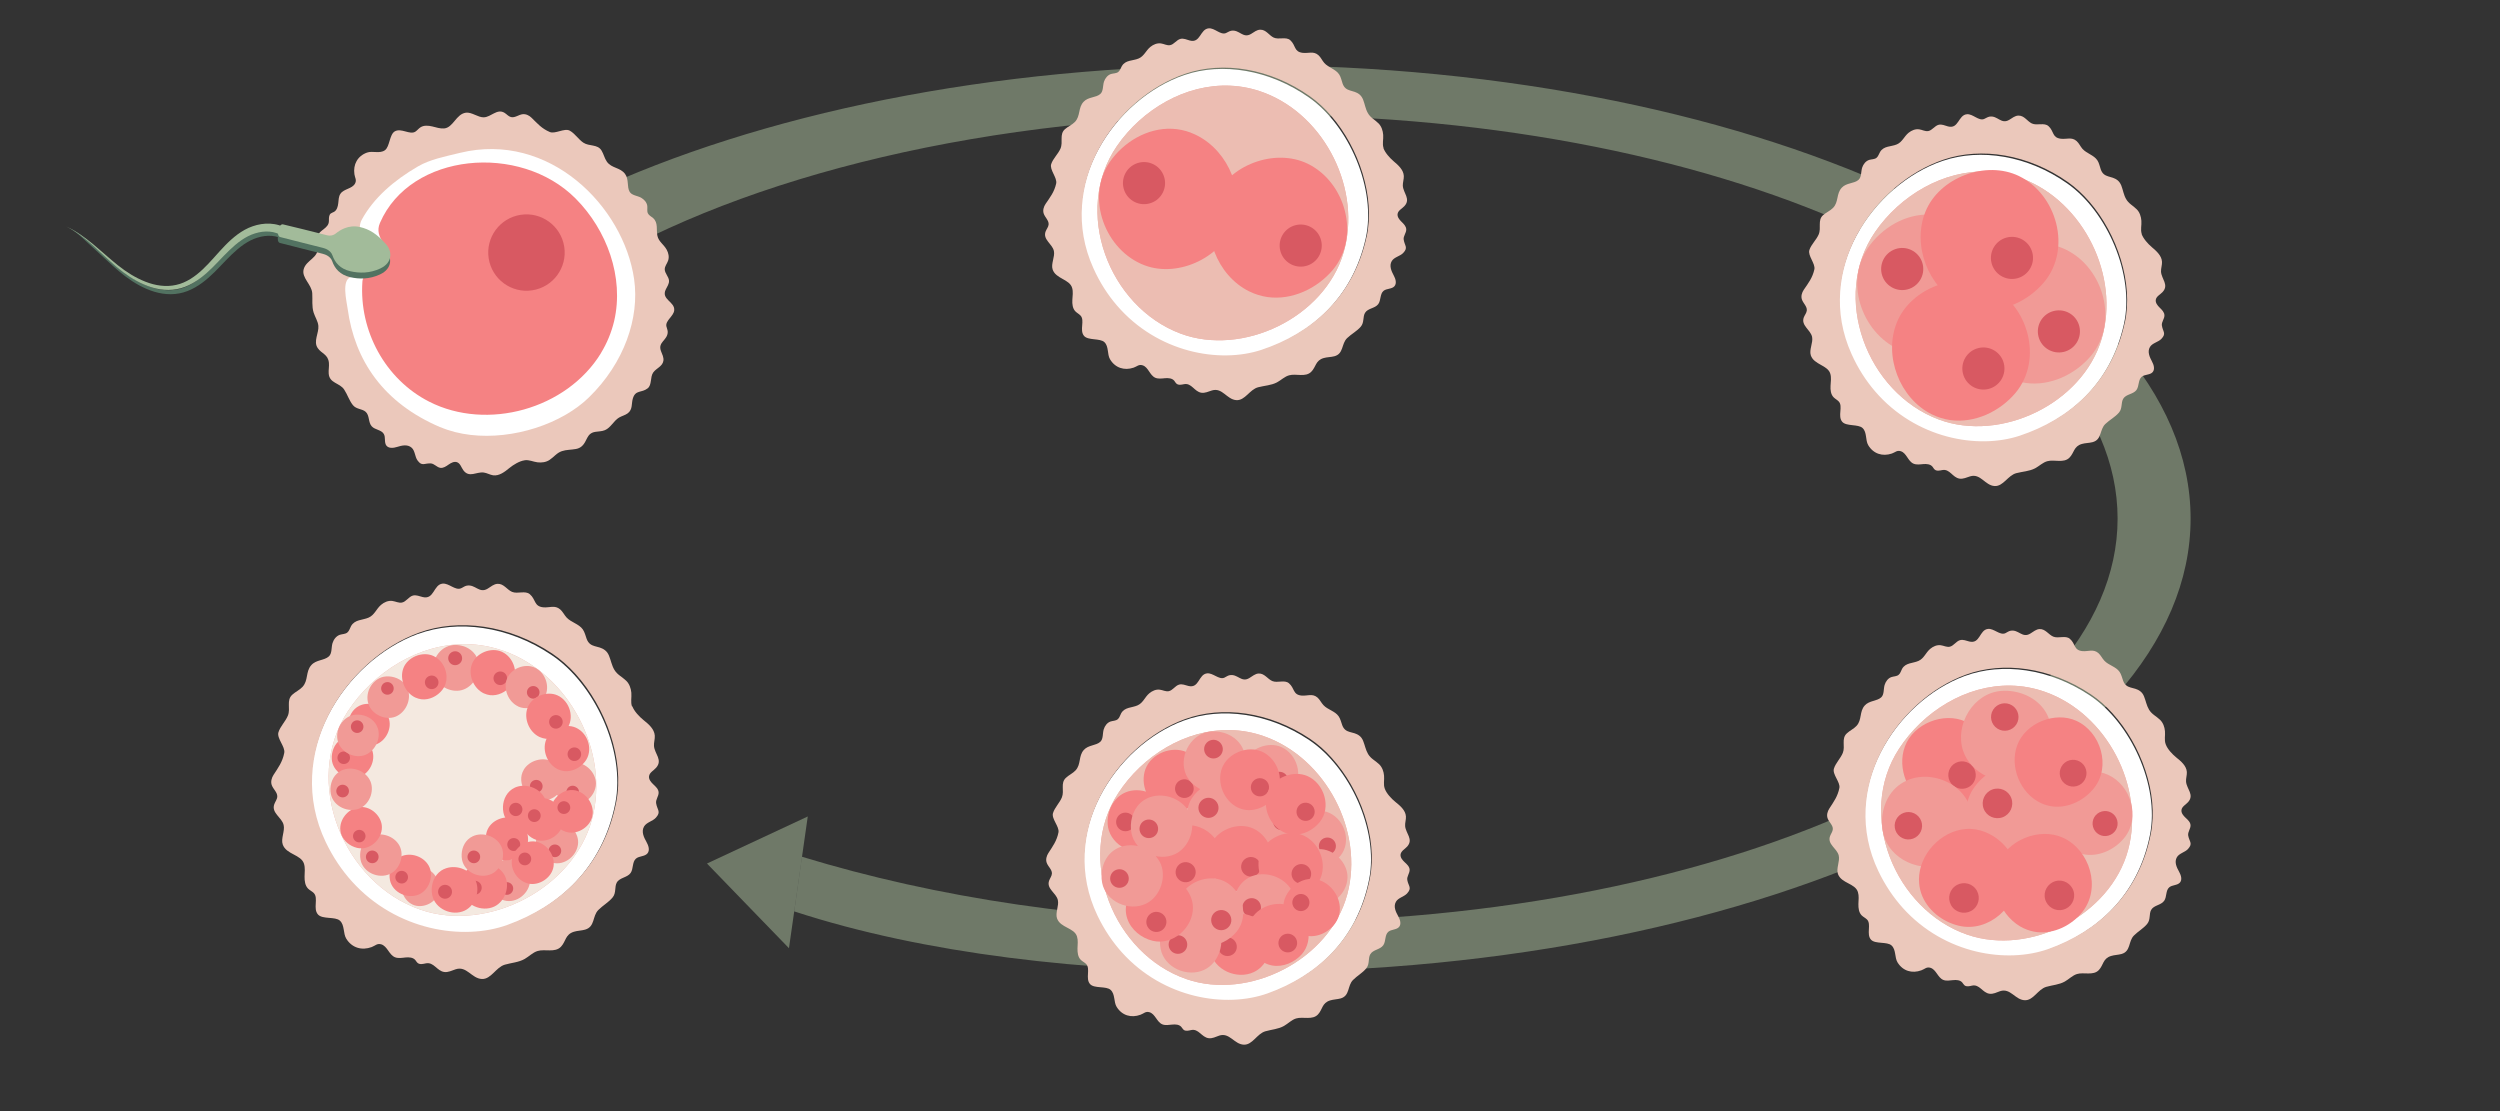 <?xml version="1.0" encoding="UTF-8"?><svg id="Assets" xmlns="http://www.w3.org/2000/svg" viewBox="0 0 351 156"><rect x="0" y="0" width="351" height="156" fill="#333333" stroke="none"/><defs><style>.cls-1{fill:none;}.cls-2{fill:#f58283;}.cls-3{fill:#ecbdb2;}.cls-4{fill:#ebc8bb;}.cls-5{fill:#eeb1a8;}.cls-6{fill:#fff;}.cls-7{fill:#f4e9e0;}.cls-8{fill:#f19a96;}.cls-9{fill:#d85962;}.cls-10{fill:#a2bb9a;}.cls-11{fill:#527261;}.cls-12{fill:#b9d0aa;opacity:.45;}</style></defs><path class="cls-12" d="m175.08,9.14c-35.92,0-68.5,6.87-92.35,18.02v10.72c21.98-13.22,56.15-21.72,94.53-21.72,66.3,0,120.05,25.36,120.05,56.65s-53.75,56.64-120.05,56.64c-23.99,0-45.91-3.44-64.66-9.16l-1.09,7.67c18.27,5.97,40.8,8.51,63.57,8.51,73.17,0,132.48-28.5,132.48-63.66S248.25,9.14,175.08,9.14Z"/><path class="cls-6" d="m166.32,10.52c-9.76,3.31-18.24,15.52-12.94,27.28,4.96,11.01,16.43,13.88,23.64,11.48,6.94-2.31,12.85-7.34,14.73-15.84,1.53-6.91-2.36-15.81-7.95-19.74-5.61-3.95-12.21-4.96-17.47-3.18Z"/><path class="cls-4" d="m194.25,20.78c-.2-.61,0-1.19-.05-1.84-.04-.58-.23-1.18-.64-1.6-.55-.56-1.14-.79-1.52-1.48-.33-.57-.42-1.26-.66-1.87-.13-.32-.3-.55-.5-.72-.87-.72-1.94-.29-2.38-1.54-.15-.43-.23-.9-.48-1.28-.49-.74-1.5-.95-2.09-1.61-.3-.34-.48-.79-.82-1.09-.69-.62-1.41-.23-2.21-.33-1.26-.15-.94-1.05-1.74-1.77-.6-.54-1.61-.04-2.33-.37-.66-.31-1.06-1.12-1.88-1.11-.49,0-.89.35-1.31.6-1.15.68-1.62-.66-2.78-.45-.27.05-.5.23-.75.33-.76.3-1.58-.75-2.41-.67-1.22.11-1.14,2.12-2.65,1.71-.43-.12-.88-.34-1.31-.23-.56.14-.9.78-1.46.88-.43.08-.84-.18-1.27-.24-.53-.08-1.07.14-1.49.48-.65.53-.88,1.31-1.67,1.64-.81.34-1.82.18-2.34,1.06-.17.28-.25.63-.51.83-.28.21-.67.18-1.01.28-.48.15-.83.6-.99,1.08-.18.56-.07,1.34-.52,1.73-.62.54-1.68.38-2.34,1.09-.8.85-.41,2-1.23,2.84-.4.41-.96.63-1.39,1.01-.82.73-.22,1.79-.63,2.73-.33.76-1.05,1.4-1.3,2.17-.26.79.87,1.92.7,2.72-.26,1.19-.85,1.93-1.49,2.87-.26.39-.41.88-.27,1.33.17.55.74.98.7,1.55-.03.36-.29.65-.42.98-.44,1.15.94,1.74,1.16,2.75.17.8-.44,1.8-.18,2.59.44,1.33,2.38,1.36,2.74,2.59.16.55.06,1.13.03,1.69-.03.57.03,1.19.42,1.6.22.23.52.37.73.6.64.68-.19,2.05.49,2.85.57.67,2.25.3,2.86.88.64.61.37,1.69.79,2.4.72,1.22,2.01,1.62,3.31,1.18.48-.16.72-.5,1.26-.33.82.25,1,1.41,1.79,1.75.43.18.91.1,1.37.06.46-.04.99,0,1.29.36.11.13.18.3.32.41.28.24.69.14,1.05.07,1.07-.21,1.44,1.05,2.43,1.2.51.08,1-.17,1.49-.32,1.47-.45,2.07,1.27,3.43,1.36,1.23.07,1.86-1.5,3.06-1.81.88-.23,1.83-.26,2.63-.68.59-.31,1.08-.83,1.73-1,.97-.27,2.28.32,3.09-.49.69-.69.58-1.59,1.75-1.93.48-.14,1-.12,1.49-.25,1.34-.35.97-1.75,1.8-2.55.61-.59,1.38-.97,1.92-1.61.5-.59.26-1.37.59-1.93.4-.67,1.39-.61,1.86-1.23.4-.55.22-1.42.74-1.86.43-.36,1.16-.23,1.53-.65.35-.4.17-1.03-.09-1.5-.33-.62-.68-1.38-.28-2.04.34-.56,1.16-.67,1.6-1.13.74-.78.2-1,.07-1.89-.07-.49.38-.93.36-1.43-.01-.43-.36-.77-.67-1.07-.31-.3-.62-.7-.54-1.12.09-.48.62-.71.95-1.07.93-1-.16-1.83-.22-2.86-.02-.46.16-.91.14-1.37-.04-.87-.78-1.52-1.44-2.08-.53-.45-1.2-1.19-1.43-1.86Zm-2.39,12.49c-1.88,8.5-7.8,13.53-14.73,15.84-5.89,1.96-14.62.41-20.32-6.23-1.28-1.49-2.41-3.23-3.31-5.25-5.3-11.76,3.18-23.97,12.94-27.28,5.26-1.79,11.86-.78,17.47,3.17,1.07.76,2.09,1.7,3.01,2.77,3.88,4.51,6.18,11.39,4.95,16.97Z"/><path class="cls-5" d="m177.51,13.03c-1.53-.59-3.16-.93-4.8-1-6.29-.27-12.37,3.36-15.89,8.47-6.27,9.1-1.16,22.57,8.94,26.34,8.69,3.24,20.17-2.22,22.87-11.35,2.59-8.77-2.52-19.18-11.11-22.46Z"/><path class="cls-3" d="m177.51,13.03c-1.53-.59-3.16-.93-4.8-1-6.29-.27-12.37,3.36-15.89,8.47-6.27,9.1-1.16,22.57,8.94,26.34,8.69,3.24,20.17-2.22,22.87-11.35,2.59-8.77-2.52-19.18-11.11-22.46Z"/><path class="cls-2" d="m167.21,18.63c-.85-.32-1.74-.51-2.64-.55-3.47-.15-6.82,1.85-8.76,4.67-3.45,5.01-.64,12.44,4.92,14.51,4.79,1.79,11.11-1.22,12.6-6.25,1.43-4.83-1.39-10.57-6.12-12.37Z"/><path class="cls-9" d="m159.64,22.92c-1.54.54-2.35,2.23-1.81,3.77s2.23,2.35,3.77,1.81,2.35-2.23,1.81-3.77-2.23-2.35-3.77-1.81Z"/><path class="cls-2" d="m175.39,40.91c.81.4,1.68.67,2.58.8,3.44.47,6.96-1.2,9.16-3.82,3.91-4.67,1.81-12.32-3.54-14.91-4.6-2.23-11.18.17-13.13,5.04-1.88,4.68.39,10.65,4.93,12.89Z"/><path class="cls-9" d="m183.33,37.35c1.58-.39,2.55-1.99,2.16-3.58s-1.99-2.55-3.58-2.16-2.55,2-2.16,3.58c.39,1.58,1.99,2.55,3.58,2.16Z"/><path class="cls-6" d="m272.77,22.58c-9.76,3.31-18.24,15.52-12.94,27.28,4.96,11.01,16.43,13.88,23.64,11.48,6.94-2.31,12.85-7.34,14.73-15.84,1.53-6.91-2.36-15.81-7.95-19.74-5.61-3.95-12.21-4.96-17.47-3.18Z"/><path class="cls-4" d="m300.7,32.84c-.2-.61,0-1.19-.05-1.84-.04-.58-.23-1.18-.64-1.6-.55-.56-1.14-.79-1.52-1.48-.33-.57-.42-1.26-.66-1.87-.13-.32-.3-.55-.5-.72-.87-.72-1.94-.29-2.38-1.54-.15-.43-.23-.9-.48-1.28-.49-.74-1.5-.95-2.09-1.61-.3-.34-.48-.79-.82-1.09-.69-.62-1.41-.23-2.21-.33-1.26-.15-.94-1.05-1.74-1.77-.6-.54-1.61-.04-2.33-.37-.66-.31-1.06-1.12-1.88-1.11-.49,0-.89.35-1.31.6-1.15.68-1.62-.66-2.78-.45-.27.05-.5.23-.75.33-.76.3-1.58-.75-2.41-.67-1.22.11-1.14,2.12-2.65,1.71-.43-.12-.88-.34-1.31-.23-.56.14-.9.78-1.46.88-.43.08-.84-.18-1.27-.24-.53-.08-1.07.14-1.49.48-.65.53-.88,1.31-1.67,1.64-.81.34-1.82.18-2.34,1.06-.17.28-.25.63-.51.83-.28.21-.67.18-1.01.28-.48.15-.83.6-.99,1.08-.18.56-.07,1.34-.52,1.73-.62.54-1.68.38-2.34,1.09-.8.85-.41,2-1.23,2.84-.4.41-.96.63-1.39,1.01-.82.73-.22,1.79-.63,2.73-.33.76-1.05,1.4-1.3,2.17-.26.79.87,1.92.7,2.72-.26,1.19-.85,1.93-1.49,2.87-.26.39-.41.88-.27,1.33.17.55.74.98.7,1.55-.03.36-.29.65-.42.98-.44,1.15.94,1.74,1.16,2.75.17.8-.44,1.8-.18,2.59.44,1.33,2.38,1.36,2.74,2.59.16.55.06,1.13.03,1.69-.03.57.03,1.19.42,1.6.22.23.52.37.73.6.64.68-.19,2.05.49,2.85.57.67,2.25.3,2.86.88.64.61.37,1.69.79,2.4.72,1.22,2.01,1.62,3.31,1.18.48-.16.72-.5,1.26-.33.82.25,1,1.41,1.79,1.75.43.18.91.1,1.37.06.46-.04.99,0,1.29.36.11.13.18.3.32.41.28.24.69.14,1.05.07,1.07-.21,1.44,1.05,2.43,1.2.51.08,1-.17,1.49-.32,1.47-.45,2.07,1.27,3.43,1.36,1.23.07,1.86-1.5,3.06-1.81.88-.23,1.83-.26,2.63-.68.59-.31,1.08-.83,1.73-1,.97-.27,2.28.32,3.09-.49.69-.69.58-1.59,1.75-1.93.48-.14,1-.12,1.49-.25,1.34-.35.97-1.75,1.8-2.55.61-.59,1.38-.97,1.92-1.61.5-.59.26-1.37.59-1.93.4-.67,1.39-.61,1.86-1.23.4-.55.22-1.42.74-1.86.43-.36,1.16-.23,1.53-.65.35-.4.17-1.03-.09-1.5-.33-.62-.68-1.38-.28-2.04.34-.56,1.16-.67,1.6-1.13.74-.78.2-1,.07-1.89-.07-.49.38-.93.36-1.43-.01-.43-.36-.77-.67-1.07-.31-.3-.62-.7-.54-1.12.09-.48.62-.71.95-1.07.93-1-.16-1.83-.22-2.86-.02-.46.16-.91.14-1.37-.04-.87-.78-1.52-1.44-2.08-.53-.45-1.2-1.19-1.43-1.86Zm-2.39,12.49c-1.88,8.5-7.8,13.53-14.73,15.84-5.89,1.96-14.62.41-20.32-6.23-1.28-1.49-2.41-3.23-3.31-5.25-5.3-11.76,3.18-23.97,12.94-27.28,5.26-1.79,11.86-.78,17.47,3.17,1.07.76,2.09,1.7,3.01,2.77,3.88,4.51,6.18,11.39,4.95,16.97Z"/><path class="cls-5" d="m283.96,25.09c-1.53-.59-3.16-.93-4.8-1-6.29-.27-12.37,3.36-15.89,8.47-6.27,9.1-1.16,22.57,8.94,26.34,8.69,3.24,20.17-2.22,22.87-11.35,2.59-8.77-2.52-19.18-11.11-22.46Z"/><path class="cls-3" d="m283.96,25.09c-1.53-.59-3.16-.93-4.8-1-6.29-.27-12.37,3.36-15.89,8.47-6.27,9.1-1.16,22.57,8.94,26.34,8.69,3.24,20.17-2.22,22.87-11.35,2.59-8.77-2.52-19.18-11.11-22.46Z"/><path class="cls-8" d="m273.66,30.68c-.85-.32-1.74-.51-2.64-.55-3.47-.15-6.82,1.85-8.76,4.67-3.45,5.01-.64,12.44,4.92,14.51,4.79,1.79,11.11-1.22,12.6-6.25,1.43-4.83-1.39-10.57-6.12-12.37Z"/><path class="cls-9" d="m266.09,34.98c-1.54.54-2.35,2.23-1.81,3.77s2.23,2.35,3.77,1.81,2.35-2.23,1.81-3.77-2.23-2.35-3.77-1.81Z"/><path class="cls-8" d="m281.84,52.97c.81.4,1.68.67,2.58.8,3.44.47,6.96-1.2,9.16-3.82,3.91-4.67,1.81-12.32-3.54-14.91-4.6-2.23-11.18.17-13.13,5.04-1.88,4.68.39,10.65,4.93,12.89Z"/><path class="cls-9" d="m289.78,49.4c1.58-.39,2.55-1.99,2.16-3.58s-1.99-2.55-3.58-2.16-2.55,2-2.16,3.58,1.99,2.55,3.58,2.16Z"/><path class="cls-2" d="m271.24,58.18c.81.4,1.68.67,2.58.8,3.44.47,6.96-1.2,9.16-3.82,3.91-4.67,1.81-12.32-3.54-14.91-4.6-2.23-11.18.17-13.13,5.04-1.88,4.68.39,10.65,4.93,12.89Z"/><path class="cls-9" d="m279.18,54.61c1.58-.39,2.55-1.99,2.16-3.58s-1.99-2.55-3.58-2.16-2.55,2-2.16,3.58,1.99,2.55,3.58,2.16Z"/><path class="cls-2" d="m275.25,42.64c.81.4,1.68.67,2.58.8,3.44.47,6.96-1.2,9.16-3.82,3.91-4.67,1.81-12.32-3.54-14.91-4.6-2.23-11.18.17-13.13,5.04-1.88,4.68.39,10.65,4.93,12.89Z"/><path class="cls-9" d="m283.19,39.08c1.58-.39,2.55-1.99,2.16-3.58s-1.99-2.55-3.58-2.16c-1.58.39-2.55,2-2.16,3.58s1.99,2.55,3.58,2.16Z"/><path class="cls-6" d="m275.88,94.9c-9.68,3.55-17.85,15.96-12.27,27.58,5.23,10.89,16.76,13.47,23.91,10.9,6.88-2.48,12.67-7.65,14.34-16.19,1.36-6.94-2.75-15.74-8.43-19.54-5.7-3.82-12.33-4.66-17.54-2.75Z"/><path class="cls-4" d="m304.06,104.48c-.22-.61-.04-1.19-.1-1.83-.05-.58-.26-1.17-.68-1.58-.56-.54-1.15-.76-1.56-1.44-.34-.57-.45-1.25-.7-1.86-.13-.32-.31-.55-.52-.71-.88-.69-1.95-.24-2.41-1.48-.16-.43-.25-.89-.51-1.26-.51-.73-1.53-.91-2.13-1.56-.31-.33-.5-.77-.84-1.07-.71-.61-1.42-.2-2.22-.27-1.26-.12-.96-1.03-1.78-1.73-.62-.53-1.61,0-2.34-.31-.67-.29-1.09-1.09-1.91-1.06-.49.02-.88.38-1.3.63-1.14.71-1.64-.62-2.79-.39-.27.05-.49.24-.74.35-.75.32-1.6-.71-2.42-.61-1.22.14-1.08,2.14-2.61,1.77-.44-.11-.88-.32-1.32-.19-.55.16-.88.8-1.44.92-.43.09-.84-.16-1.27-.21-.53-.07-1.07.17-1.48.52-.63.54-.85,1.33-1.63,1.68-.8.36-1.81.23-2.31,1.12-.16.29-.23.64-.49.84-.27.22-.67.2-1,.31-.48.16-.81.62-.96,1.11-.17.56-.04,1.34-.48,1.74-.61.55-1.67.43-2.31,1.14-.78.87-.36,2.01-1.16,2.87-.39.42-.94.65-1.36,1.05-.8.75-.18,1.79-.56,2.74-.31.77-1.01,1.42-1.25,2.21-.24.8.92,1.9.77,2.7-.23,1.19-.8,1.95-1.42,2.91-.25.39-.39.89-.24,1.34.18.55.76.96.74,1.53-.02.36-.27.66-.39.99-.42,1.16.98,1.71,1.22,2.73.19.8-.39,1.81-.11,2.59.47,1.32,2.42,1.3,2.8,2.53.17.54.09,1.12.07,1.69-.01.57.06,1.19.46,1.59.22.22.53.36.75.58.65.66-.14,2.06.56,2.83.59.65,2.26.24,2.88.81.66.6.41,1.68.85,2.39.75,1.21,2.05,1.58,3.34,1.1.48-.17.71-.51,1.25-.36.83.23,1.04,1.39,1.83,1.71.43.17.91.07,1.37.03.46-.05.99-.02,1.29.33.11.13.19.29.32.4.28.23.7.12,1.05.04,1.06-.24,1.47,1.01,2.46,1.14.51.07,1-.19,1.48-.36,1.46-.49,2.1,1.22,3.47,1.27,1.23.04,1.83-1.54,3.02-1.88.87-.25,1.82-.3,2.61-.75.58-.33,1.06-.85,1.7-1.05.96-.29,2.29.27,3.07-.56.67-.71.54-1.6,1.7-1.97.48-.15,1-.15,1.48-.28,1.33-.38.93-1.77,1.74-2.59.59-.6,1.36-1,1.88-1.66.48-.6.22-1.37.54-1.94.38-.68,1.38-.64,1.83-1.28.39-.56.19-1.43.7-1.88.42-.37,1.15-.26,1.52-.69.34-.41.14-1.03-.12-1.5-.34-.61-.71-1.36-.32-2.04.33-.57,1.14-.69,1.57-1.17.72-.8.17-1,.02-1.89-.08-.49.35-.94.33-1.44-.02-.43-.38-.76-.7-1.05-.32-.3-.64-.68-.57-1.11.08-.48.61-.73.93-1.09.9-1.02-.2-1.83-.29-2.86-.04-.46.14-.91.11-1.37-.06-.87-.82-1.5-1.49-2.04-.54-.44-1.23-1.16-1.47-1.83Zm-2.08,12.55c-1.67,8.54-7.46,13.72-14.34,16.19-5.84,2.1-14.6.77-20.47-5.73-1.31-1.46-2.48-3.17-3.44-5.17-5.58-11.63,2.59-24.04,12.27-27.59,5.22-1.91,11.84-1.07,17.55,2.75,1.09.73,2.13,1.64,3.07,2.7,3.99,4.42,6.46,11.23,5.36,16.84Z"/><path class="cls-5" d="m287.13,97.14c-1.55-.55-3.18-.85-4.82-.88-6.3-.12-12.29,3.66-15.68,8.86-6.05,9.25-.61,22.59,9.58,26.11,8.77,3.03,20.11-2.71,22.58-11.91,2.37-8.83-2.99-19.11-11.66-22.18Z"/><path class="cls-3" d="m287.13,97.14c-1.55-.55-3.18-.85-4.82-.88-6.3-.12-12.29,3.66-15.68,8.86-6.05,9.25-.61,22.59,9.58,26.11,8.77,3.03,20.11-2.71,22.58-11.91,2.37-8.83-2.99-19.11-11.66-22.18Z"/><path class="cls-2" d="m270.86,113.13c.54.25,1.11.41,1.7.48,2.25.25,4.52-.89,5.91-2.64,2.48-3.11.98-8.06-2.54-9.67-3.04-1.38-7.29.29-8.48,3.5-1.15,3.08.42,6.94,3.42,8.33Z"/><path class="cls-9" d="m275.98,110.68c1.03-.28,1.63-1.34,1.35-2.37s-1.34-1.63-2.37-1.35-1.63,1.34-1.35,2.37,1.34,1.63,2.37,1.35Z"/><path class="cls-8" d="m267.64,109.62c-.54.25-1.03.58-1.46.98-1.65,1.55-2.25,4.02-1.82,6.21.76,3.9,5.51,5.97,9.01,4.32,3.02-1.42,4.5-5.74,2.83-8.73-1.6-2.87-5.56-4.17-8.56-2.79Z"/><path class="cls-9" d="m266.19,115.12c-.45.96-.03,2.11.93,2.56s2.11.03,2.56-.93.03-2.11-.93-2.56-2.11-.03-2.56.93Z"/><path class="cls-8" d="m284.96,107.7c-.6-.21-1.23-.33-1.87-.34-2.44-.04-4.76,1.42-6.07,3.43-2.34,3.58-.24,8.75,3.71,10.11,3.4,1.17,7.79-1.05,8.75-4.61.92-3.42-1.16-7.4-4.51-8.59Z"/><path class="cls-9" d="m279.71,110.85c-1.07.41-1.61,1.6-1.21,2.68s1.6,1.61,2.68,1.21c1.07-.41,1.61-1.6,1.21-2.68s-1.6-1.61-2.68-1.21Z"/><path class="cls-8" d="m291.35,119.56c.49.23,1.01.38,1.55.44,2.05.23,4.12-.82,5.39-2.41,2.26-2.83.89-7.35-2.32-8.81-2.77-1.26-6.64.26-7.73,3.19-1.05,2.81.39,6.33,3.12,7.59Z"/><path class="cls-9" d="m296.02,117.32c.94-.26,1.49-1.22,1.23-2.16s-1.22-1.49-2.16-1.23-1.49,1.22-1.23,2.16,1.22,1.49,2.16,1.23Z"/><path class="cls-8" d="m287.76,101.17c-.18-.56-.44-1.1-.79-1.58-1.33-1.83-3.71-2.74-5.93-2.59-3.96.26-6.62,4.71-5.43,8.39,1.03,3.17,5.13,5.19,8.3,3.91,3.05-1.23,4.84-4.99,3.85-8.14Z"/><path class="cls-9" d="m282.5,99.04c-.9-.57-2.09-.3-2.66.6s-.3,2.09.6,2.66,2.09.3,2.66-.6.3-2.09-.6-2.66Z"/><path class="cls-2" d="m284.17,130.35c.58.27,1.19.44,1.83.52,2.42.27,4.87-.96,6.37-2.84,2.67-3.35,1.06-8.69-2.74-10.42-3.27-1.49-7.85.31-9.14,3.77-1.24,3.32.46,7.48,3.69,8.98Z"/><path class="cls-9" d="m289.69,127.71c1.11-.3,1.76-1.45,1.45-2.55s-1.45-1.76-2.55-1.45-1.76,1.45-1.45,2.55,1.45,1.76,2.55,1.45Z"/><path class="cls-2" d="m269.43,123.53c0,.64.1,1.27.3,1.87.78,2.31,2.93,4.01,5.27,4.57,4.16,1.01,8.32-2.71,8.28-6.89-.03-3.59-3.6-6.99-7.28-6.69-3.53.28-6.58,3.57-6.58,7.13Z"/><path class="cls-9" d="m274.16,127.42c.74.87,2.05.98,2.93.24.87-.74.98-2.05.24-2.93s-2.05-.98-2.93-.24c-.88.74-.98,2.05-.24,2.93Z"/><path class="cls-2" d="m286.56,112.76c.52.24,1.08.4,1.66.47,2.2.25,4.42-.87,5.78-2.58,2.42-3.03.96-7.88-2.49-9.45-2.97-1.35-7.12.28-8.29,3.42-1.12,3.01.41,6.78,3.34,8.14Z"/><path class="cls-9" d="m291.56,110.37c1-.27,1.59-1.31,1.32-2.31s-1.31-1.59-2.31-1.32-1.59,1.31-1.32,2.31,1.31,1.59,2.31,1.32Z"/><rect class="cls-1" x=".19" width="351" height="156"/><path class="cls-4" d="m73.66,64.62c.64-.09,1.17.21,1.81.29.58.07,1.2-.01,1.69-.34.65-.43.98-.97,1.73-1.23.62-.21,1.32-.18,1.96-.3.34-.06.6-.19.8-.36.86-.72.64-1.85,1.95-2.05.45-.07.92-.06,1.34-.24.82-.35,1.21-1.3,1.97-1.76.39-.23.86-.33,1.22-.6.74-.56.49-1.35.73-2.11.38-1.21,1.21-.73,2.06-1.39.64-.49.33-1.57.79-2.23.42-.6,1.3-.84,1.43-1.64.08-.48-.18-.94-.35-1.4-.45-1.26.94-1.47.96-2.65,0-.27-.13-.53-.19-.8-.16-.8,1.02-1.41,1.1-2.24.12-1.22-1.87-1.51-1.19-2.92.2-.41.49-.8.46-1.25-.04-.57-.6-1.02-.6-1.6,0-.43.33-.79.47-1.2.18-.51.06-1.08-.2-1.55-.4-.73-1.12-1.11-1.3-1.94-.19-.86.15-1.82-.61-2.5-.25-.22-.58-.36-.72-.65-.16-.31-.05-.69-.09-1.04-.06-.5-.44-.92-.88-1.17-.51-.28-1.3-.31-1.6-.83-.41-.71-.07-1.72-.64-2.5-.69-.94-1.89-.77-2.56-1.73-.33-.47-.44-1.06-.74-1.55-.57-.94-1.72-.55-2.57-1.12-.69-.47-1.18-1.29-1.9-1.68-.73-.4-2.05.51-2.8.19-1.12-.47-1.74-1.19-2.55-1.99-.33-.33-.79-.56-1.26-.51-.57.07-1.1.55-1.65.4-.35-.09-.58-.4-.89-.59-1.05-.65-1.88.6-2.92.63-.82.02-1.69-.76-2.51-.65-1.38.19-1.77,2.09-3.05,2.21-.56.05-1.12-.15-1.67-.28-.55-.13-1.17-.19-1.65.12-.27.17-.46.44-.72.61-.78.5-1.98-.56-2.89-.04-.76.44-.7,2.16-1.39,2.65-.72.52-1.72.05-2.51.33-1.34.48-1.97,1.68-1.77,3.04.07.5.35.8.09,1.3-.4.76-1.57.73-2.05,1.44-.26.38-.26.88-.31,1.34-.05.46-.19.97-.59,1.2-.15.09-.33.13-.46.23-.28.23-.26.66-.26,1.02.01,1.09-1.29,1.23-1.62,2.17-.17.48-.02,1.01.04,1.53.17,1.53-1.63,1.8-1.97,3.13-.3,1.19,1.13,2.11,1.21,3.34.06.91-.08,1.84.19,2.71.2.64.61,1.22.67,1.88.09,1-.74,2.18-.09,3.12.55.8,1.45.86,1.57,2.07.05.5-.07,1.01-.03,1.51.1,1.38,1.54,1.28,2.17,2.24.47.71.7,1.53,1.23,2.19.49.6,1.3.5,1.78.93.59.52.34,1.48.87,2.05.46.5,1.36.48,1.69,1.07.28.49.02,1.18.36,1.63.33.42.98.35,1.49.19.67-.21,1.48-.41,2.06.11.49.44.44,1.26.82,1.78.63.87.94.38,1.85.42.5.02.85.54,1.34.62.43.07.82-.21,1.18-.46.35-.25.8-.48,1.2-.32.45.18.58.74.87,1.13.82,1.1,1.83.18,2.85.31.46.06.87.32,1.32.39.86.12,1.64-.49,2.31-1.04.54-.44,1.39-.96,2.09-1.06Z"/><path class="cls-6" d="m61.82,59.98c-8.01-3.41-12.02-9.38-13.01-16.62-.17-1.21-.85-3.95.39-4.44,4.29-1.69.31-5.71,1.58-8.05,1.65-3.04,4.49-5.53,7.93-7.52,1.7-.98,3.73-1.36,5.88-1.89,12.53-3.05,22.97,7.53,24.44,17.73.79,5.5-1.42,11.8-6.33,16.59-.94.92-2.05,1.74-3.28,2.45-5.15,2.98-12.33,3.98-17.59,1.74Z"/><path class="cls-2" d="m84.36,49.59c.86-1.4,1.49-2.93,1.87-4.53,1.42-6.13-1.03-12.78-5.41-17.18-7.79-7.84-23.18-6.48-27.47,3.41-.96,2.22,1.58,3.32,1.33,5.24-.34,2.65-3.66.9-3.8,3.03-.47,6.85,3.18,13.68,9.37,16.83,8.15,4.16,19.32,1.04,24.12-6.8Z"/><path class="cls-9" d="m79.22,34.65c-.45-2.93-3.19-4.94-6.12-4.49-2.93.45-4.94,3.19-4.49,6.11.45,2.93,3.19,4.94,6.12,4.49,2.93-.45,4.94-3.19,4.49-6.12Z"/><path class="cls-6" d="m166.25,101.15c-9.68,3.55-17.85,15.96-12.27,27.58,5.23,10.89,16.76,13.47,23.91,10.9,6.88-2.48,12.67-7.65,14.34-16.19,1.36-6.94-2.75-15.74-8.43-19.54-5.7-3.82-12.33-4.66-17.54-2.75Z"/><path class="cls-4" d="m194.42,110.72c-.22-.61-.04-1.19-.1-1.83-.05-.58-.26-1.17-.68-1.58-.56-.54-1.15-.76-1.56-1.44-.34-.57-.45-1.25-.7-1.86-.13-.32-.31-.55-.52-.71-.88-.69-1.95-.24-2.41-1.48-.16-.43-.25-.89-.51-1.26-.51-.73-1.53-.91-2.13-1.56-.31-.33-.5-.77-.84-1.07-.71-.61-1.42-.2-2.22-.27-1.26-.12-.96-1.03-1.78-1.73-.62-.53-1.61,0-2.34-.31-.67-.29-1.09-1.09-1.91-1.06-.49.02-.88.38-1.3.63-1.14.71-1.64-.62-2.79-.39-.27.05-.49.24-.74.35-.75.32-1.6-.71-2.42-.61-1.22.14-1.08,2.14-2.61,1.77-.44-.11-.88-.32-1.32-.19-.55.16-.88.8-1.44.92-.43.09-.84-.16-1.27-.21-.53-.07-1.07.17-1.48.52-.63.54-.85,1.33-1.63,1.68-.8.36-1.81.23-2.31,1.12-.16.29-.23.64-.49.84-.27.22-.67.2-1,.31-.48.16-.81.62-.96,1.11-.17.56-.04,1.34-.48,1.74-.61.55-1.67.43-2.31,1.14-.78.87-.36,2.01-1.16,2.87-.39.42-.94.65-1.36,1.05-.8.75-.18,1.79-.56,2.74-.31.77-1.01,1.42-1.25,2.21-.24.8.92,1.9.77,2.7-.23,1.19-.8,1.95-1.42,2.91-.25.39-.39.89-.24,1.34.18.55.76.96.74,1.53-.02.36-.27.66-.39.99-.42,1.16.98,1.71,1.22,2.73.19.8-.39,1.81-.11,2.59.47,1.32,2.42,1.3,2.8,2.53.17.54.09,1.12.07,1.69-.01.57.06,1.19.46,1.59.22.22.53.36.75.58.65.66-.14,2.06.56,2.83.59.65,2.26.24,2.88.81.66.6.41,1.68.85,2.39.75,1.21,2.05,1.58,3.34,1.1.48-.17.71-.51,1.25-.36.83.23,1.04,1.39,1.83,1.71.43.17.91.07,1.37.03.46-.05.99-.02,1.29.33.11.13.19.29.32.4.28.23.7.12,1.05.04,1.06-.24,1.47,1.01,2.46,1.14.51.07,1-.19,1.48-.36,1.46-.49,2.1,1.22,3.47,1.27,1.23.04,1.83-1.54,3.02-1.88.87-.25,1.82-.3,2.61-.75.58-.33,1.06-.85,1.7-1.05.96-.29,2.29.27,3.07-.56.67-.71.54-1.6,1.7-1.97.48-.15,1-.15,1.48-.28,1.33-.38.93-1.77,1.74-2.59.59-.6,1.36-1,1.88-1.66.48-.6.22-1.37.54-1.94.38-.68,1.38-.64,1.83-1.28.39-.56.19-1.43.7-1.88.42-.37,1.15-.26,1.52-.69.34-.41.14-1.03-.12-1.5-.34-.61-.71-1.36-.32-2.04.33-.57,1.14-.69,1.57-1.17.72-.8.17-1,.02-1.89-.08-.49.35-.94.33-1.44-.02-.43-.38-.76-.7-1.05-.32-.3-.64-.68-.57-1.11.08-.48.61-.73.93-1.09.9-1.02-.2-1.83-.29-2.86-.04-.46.14-.91.11-1.37-.06-.87-.82-1.5-1.49-2.04-.54-.44-1.23-1.16-1.47-1.83Zm-2.08,12.55c-1.67,8.54-7.46,13.72-14.34,16.19-5.84,2.1-14.6.77-20.47-5.73-1.31-1.46-2.48-3.17-3.44-5.17-5.58-11.63,2.59-24.04,12.27-27.59,5.22-1.91,11.84-1.07,17.55,2.75,1.09.73,2.13,1.64,3.07,2.7,3.99,4.42,6.46,11.23,5.36,16.84Z"/><path class="cls-5" d="m177.5,103.38c-1.55-.55-3.18-.85-4.82-.88-6.3-.12-12.29,3.66-15.68,8.86-6.05,9.25-.61,22.59,9.58,26.11,8.77,3.03,20.11-2.71,22.58-11.91,2.37-8.83-2.99-19.11-11.66-22.18Z"/><path class="cls-3" d="m177.5,103.38c-1.55-.55-3.18-.85-4.82-.88-6.3-.12-12.29,3.66-15.68,8.86-6.05,9.25-.61,22.59,9.58,26.11,8.77,3.03,20.11-2.71,22.58-11.91,2.37-8.83-2.99-19.11-11.66-22.18Z"/><path class="cls-2" d="m163.15,113.65c.36.17.75.28,1.15.33,1.53.17,3.07-.61,4.02-1.8,1.68-2.11.67-5.49-1.73-6.58-2.07-.94-4.96.2-5.77,2.38-.78,2.1.29,4.72,2.33,5.67Z"/><path class="cls-9" d="m166.63,111.99c.7-.19,1.11-.91.92-1.61s-.91-1.11-1.61-.92-1.11.91-.92,1.61.91,1.11,1.61.92Z"/><path class="cls-2" d="m158.39,111.12c-.38.12-.75.29-1.08.53-1.25.89-1.88,2.51-1.8,4.02.16,2.7,3.16,4.53,5.68,3.74,2.17-.68,3.56-3.46,2.71-5.62-.82-2.08-3.37-3.32-5.52-2.67Z"/><path class="cls-9" d="m156.91,114.69c-.39.61-.22,1.42.39,1.81s1.42.22,1.81-.39.22-1.42-.39-1.81-1.42-.22-1.81.39Z"/><path class="cls-8" d="m172.74,109.96c-.41-.14-.84-.22-1.27-.23-1.66-.03-3.24.96-4.13,2.33-1.59,2.44-.16,5.95,2.52,6.88,2.31.8,5.3-.71,5.95-3.14.63-2.33-.79-5.04-3.07-5.84Z"/><path class="cls-9" d="m169.17,112.1c-.73.28-1.1,1.09-.82,1.82s1.09,1.1,1.82.82,1.1-1.09.82-1.82-1.09-1.1-1.82-.82Z"/><path class="cls-8" d="m177.09,118.02c.33.15.69.26,1.05.3,1.39.16,2.8-.55,3.67-1.64,1.54-1.93.61-5-1.58-5.99-1.88-.86-4.52.18-5.26,2.17-.71,1.91.26,4.3,2.12,5.17Z"/><path class="cls-9" d="m180.26,116.5c.64-.17,1.01-.83.84-1.47s-.83-1.01-1.47-.84-1.01.83-.84,1.47.83,1.01,1.47.84Z"/><path class="cls-8" d="m176.79,112.23c.33.15.69.26,1.05.3,1.39.16,2.8-.55,3.67-1.64,1.54-1.93.61-5-1.58-5.99-1.88-.86-4.52.18-5.26,2.17-.71,1.91.26,4.3,2.12,5.17Z"/><path class="cls-9" d="m179.96,110.71c.64-.17,1.01-.83.84-1.47s-.83-1.01-1.47-.84-1.01.83-.84,1.47.83,1.01,1.47.84Z"/><path class="cls-8" d="m174.65,105.52c-.12-.38-.3-.75-.54-1.07-.9-1.25-2.52-1.86-4.04-1.76-2.7.18-4.5,3.2-3.69,5.71.7,2.16,3.49,3.53,5.65,2.66,2.07-.84,3.29-3.39,2.62-5.54Z"/><path class="cls-9" d="m171.07,104.07c-.61-.39-1.42-.2-1.81.41s-.2,1.42.41,1.81,1.42.2,1.81-.41.2-1.42-.41-1.81Z"/><path class="cls-2" d="m172.33,124.79c.38.18.79.3,1.21.34,1.61.18,3.23-.64,4.23-1.89,1.77-2.22.7-5.77-1.82-6.92-2.17-.99-5.21.21-6.07,2.5-.82,2.2.3,4.97,2.45,5.96Z"/><path class="cls-9" d="m175.99,123.03c.73-.2,1.17-.96.97-1.69s-.96-1.17-1.69-.97-1.17.96-.97,1.69.96,1.17,1.69.97Z"/><path class="cls-2" d="m162.18,120.73c0,.43.07.86.21,1.27.53,1.57,1.99,2.73,3.58,3.11,2.83.68,5.66-1.84,5.64-4.68-.02-2.44-2.45-4.75-4.95-4.55-2.4.19-4.48,2.43-4.48,4.85Z"/><path class="cls-9" d="m165.39,123.37c.5.6,1.4.67,1.99.16s.67-1.4.16-1.99-1.4-.67-1.99-.16-.67,1.4-.16,1.99Z"/><path class="cls-2" d="m173.83,113.4c.36.16.74.27,1.13.32,1.49.17,3-.59,3.93-1.75,1.65-2.06.65-5.36-1.69-6.43-2.02-.92-4.84.19-5.64,2.32-.76,2.05.28,4.61,2.27,5.54Z"/><path class="cls-9" d="m177.23,111.77c.68-.19,1.08-.89.9-1.57s-.89-1.08-1.57-.9-1.08.89-.9,1.57.89,1.08,1.57.9Z"/><path class="cls-8" d="m183.5,121.46c.33.15.69.26,1.05.3,1.39.16,2.8-.55,3.67-1.64,1.54-1.93.61-5-1.58-5.99-1.88-.86-4.52.18-5.26,2.17-.71,1.91.26,4.3,2.12,5.17Z"/><path class="cls-9" d="m186.68,119.94c.64-.17,1.01-.83.84-1.47s-.83-1.01-1.47-.84-1.01.83-.84,1.47.83,1.01,1.47.84Z"/><path class="cls-8" d="m181.21,123.21c-.01.37.04.73.14,1.08.4,1.34,1.61,2.36,2.95,2.72,2.37.65,4.84-1.41,4.89-3.81.05-2.07-1.95-4.08-4.07-3.98-2.04.1-3.85,1.94-3.91,3.98Z"/><path class="cls-9" d="m183.86,125.53c.41.52,1.16.6,1.68.19s.6-1.16.19-1.68-1.16-.6-1.68-.19c-.52.41-.6,1.16-.19,1.68Z"/><path class="cls-2" d="m179.41,125.78c.38.18.79.3,1.21.34,1.61.18,3.23-.64,4.23-1.89,1.77-2.22.7-5.77-1.82-6.92-2.17-.99-5.21.21-6.07,2.5-.82,2.2.3,4.97,2.45,5.96Z"/><path class="cls-9" d="m183.07,124.02c.73-.2,1.17-.96.97-1.69s-.96-1.17-1.69-.97c-.73.2-1.17.96-.97,1.69s.96,1.17,1.69.97Z"/><path class="cls-2" d="m180.24,116.84c.36.16.74.27,1.13.32,1.49.17,3-.59,3.93-1.75,1.65-2.06.65-5.36-1.69-6.43-2.02-.92-4.84.19-5.64,2.32-.76,2.05.28,4.61,2.27,5.54Z"/><path class="cls-9" d="m183.64,115.21c.68-.19,1.08-.89.9-1.57s-.89-1.08-1.57-.9-1.08.89-.9,1.57.89,1.08,1.57.9Z"/><path class="cls-8" d="m161.1,112.07c-.36.17-.7.39-1,.67-1.12,1.05-1.53,2.74-1.24,4.23.52,2.65,3.75,4.06,6.13,2.94,2.05-.96,3.06-3.91,1.93-5.94-1.09-1.95-3.78-2.84-5.83-1.9Z"/><path class="cls-9" d="m160.11,115.81c-.31.66-.02,1.44.63,1.74s1.44.02,1.74-.63.02-1.44-.63-1.74-1.44-.02-1.74.63Z"/><path class="cls-8" d="m175.54,123.12c-.36.17-.7.39-1,.67-1.12,1.05-1.53,2.74-1.24,4.23.52,2.65,3.75,4.06,6.13,2.94,2.05-.96,3.06-3.91,1.93-5.94-1.09-1.95-3.78-2.84-5.83-1.9Z"/><path class="cls-9" d="m174.55,126.85c-.31.66-.02,1.44.63,1.74s1.44.02,1.74-.63.02-1.44-.63-1.74-1.44-.02-1.74.63Z"/><path class="cls-2" d="m172.15,128.64c-.36.17-.7.39-1,.67-1.12,1.05-1.53,2.74-1.24,4.23.52,2.65,3.75,4.06,6.13,2.94,2.05-.96,3.06-3.91,1.93-5.94-1.09-1.95-3.78-2.84-5.83-1.9Z"/><path class="cls-9" d="m171.16,132.37c-.31.66-.02,1.44.63,1.74s1.44.02,1.74-.63.02-1.44-.63-1.74-1.44-.02-1.74.63Z"/><path class="cls-2" d="m177.51,135.17c.35.19.74.32,1.13.39,1.52.26,3.1-.44,4.12-1.57,1.8-2.02.97-5.44-1.36-6.66-2.01-1.05-4.96-.08-5.9,2.05-.9,2.05.03,4.73,2.01,5.79Z"/><path class="cls-9" d="m181.08,133.69c.71-.15,1.16-.85,1.01-1.56s-.85-1.16-1.56-1.01c-.71.15-1.16.85-1.01,1.56s.85,1.16,1.56,1.01Z"/><path class="cls-8" d="m165.19,128.32c-.36.17-.7.39-1,.67-1.12,1.05-1.53,2.74-1.24,4.23.52,2.65,3.75,4.06,6.13,2.94,2.05-.96,3.06-3.91,1.93-5.94-1.09-1.95-3.78-2.84-5.83-1.9Z"/><path class="cls-9" d="m164.2,132.06c-.31.66-.02,1.44.63,1.74s1.44.02,1.74-.63.02-1.44-.63-1.74-1.44-.02-1.74.63Z"/><path class="cls-8" d="m168.08,132.35c.39.18.81.3,1.24.35,1.65.19,3.31-.66,4.33-1.93,1.82-2.28.72-5.91-1.86-7.09-2.23-1.01-5.34.21-6.22,2.56-.84,2.26.31,5.09,2.51,6.11Z"/><path class="cls-9" d="m171.84,130.55c.75-.21,1.2-.98.99-1.74s-.98-1.2-1.74-.99-1.2.98-.99,1.74.98,1.2,1.74.99Z"/><path class="cls-2" d="m184.9,123.48c-.36-.08-.73-.11-1.1-.07-1.41.14-2.64,1.14-3.26,2.39-1.1,2.22.46,5.05,2.82,5.57,2.03.44,4.41-1.13,4.72-3.25.3-2.03-1.17-4.18-3.18-4.64Z"/><path class="cls-9" d="m182.09,125.65c-.59.31-.82,1.03-.51,1.62s1.03.82,1.62.51.82-1.03.51-1.62-1.03-.82-1.62-.51Z"/><path class="cls-2" d="m158.06,127.71c0,.43.07.86.21,1.27.53,1.57,1.99,2.73,3.58,3.11,2.83.68,5.66-1.84,5.64-4.68-.02-2.44-2.45-4.75-4.95-4.55-2.4.19-4.48,2.43-4.48,4.85Z"/><path class="cls-9" d="m161.28,130.35c.5.6,1.4.67,1.99.16s.67-1.4.16-1.99-1.4-.67-1.99-.16-.67,1.4-.16,1.99Z"/><path class="cls-8" d="m156.98,119.05c-.36.17-.7.39-1,.67-1.12,1.05-1.53,2.74-1.24,4.23.52,2.65,3.75,4.06,6.13,2.94,2.05-.96,3.06-3.91,1.93-5.94-1.09-1.95-3.78-2.84-5.83-1.9Z"/><path class="cls-9" d="m155.99,122.79c-.31.66-.02,1.44.63,1.74s1.44.02,1.74-.63.02-1.44-.63-1.74-1.44-.02-1.74.63Z"/><path class="cls-6" d="m58.69,89c-10.32,3.78-19.03,17.01-13.08,29.41,5.58,11.61,17.87,14.36,25.49,11.62,7.33-2.64,13.51-8.15,15.29-17.26,1.45-7.4-2.93-16.79-8.99-20.83-6.08-4.07-13.14-4.97-18.71-2.93Z"/><path class="cls-4" d="m88.74,99.21c-.23-.65-.04-1.27-.1-1.96-.06-.62-.28-1.25-.73-1.68-.6-.58-1.23-.81-1.66-1.54-.36-.6-.48-1.33-.75-1.98-.14-.34-.33-.58-.56-.76-.94-.74-2.07-.26-2.57-1.58-.17-.46-.27-.95-.55-1.35-.55-.77-1.63-.97-2.27-1.66-.33-.36-.53-.82-.9-1.14-.75-.65-1.51-.21-2.36-.29-1.34-.13-1.03-1.1-1.9-1.84-.66-.56-1.71,0-2.5-.33-.72-.31-1.16-1.17-2.03-1.13-.52.02-.94.4-1.38.67-1.21.75-1.74-.66-2.97-.41-.29.06-.52.26-.79.37-.8.34-1.7-.75-2.58-.66-1.3.14-1.16,2.28-2.78,1.89-.47-.11-.94-.34-1.4-.21-.59.17-.93.86-1.53.98-.45.09-.9-.17-1.36-.23-.57-.07-1.14.18-1.57.55-.68.58-.91,1.42-1.74,1.79-.86.38-1.93.24-2.47,1.19-.17.3-.25.68-.52.9-.29.24-.71.21-1.07.33-.51.18-.86.66-1.02,1.18-.18.6-.04,1.43-.51,1.85-.65.59-1.78.45-2.46,1.22-.83.93-.39,2.14-1.24,3.06-.42.45-1.01.7-1.45,1.11-.85.8-.19,1.91-.6,2.92-.33.82-1.08,1.52-1.33,2.35-.25.85.98,2.02.82,2.88-.24,1.27-.85,2.08-1.51,3.1-.27.42-.41.95-.25,1.42.2.58.81,1.02.78,1.63-.02.38-.29.7-.42,1.06-.44,1.24,1.05,1.83,1.31,2.91.21.85-.42,1.93-.12,2.76.5,1.4,2.57,1.39,2.98,2.69.18.58.09,1.2.08,1.8-.01.6.07,1.26.49,1.69.24.24.56.38.8.62.7.71-.15,2.19.6,3.02.63.7,2.41.26,3.07.86.7.64.43,1.79.9,2.54.8,1.29,2.18,1.68,3.56,1.17.51-.19.76-.55,1.33-.39.88.25,1.1,1.48,1.95,1.82.46.18.97.08,1.46.03.49-.05,1.05-.02,1.38.35.12.14.2.31.35.43.3.24.74.13,1.12.05,1.14-.25,1.56,1.08,2.62,1.21.54.07,1.06-.21,1.58-.38,1.56-.52,2.24,1.3,3.69,1.36,1.31.05,1.95-1.64,3.22-2.01.93-.27,1.94-.32,2.78-.8.62-.35,1.13-.91,1.82-1.12,1.03-.31,2.44.28,3.28-.6.71-.75.58-1.71,1.81-2.1.51-.16,1.06-.15,1.58-.3,1.42-.41.99-1.89,1.86-2.76.63-.64,1.44-1.07,2.01-1.77.52-.64.24-1.46.57-2.07.41-.73,1.47-.68,1.95-1.36.41-.59.2-1.52.74-2,.45-.4,1.23-.28,1.62-.74.37-.44.15-1.1-.13-1.6-.37-.65-.76-1.46-.35-2.17.35-.61,1.22-.74,1.67-1.25.76-.85.18-1.07.03-2.02-.09-.52.38-1,.35-1.53-.02-.46-.41-.81-.74-1.12-.34-.32-.68-.72-.6-1.18.09-.51.65-.77.99-1.16.96-1.09-.22-1.95-.3-3.05-.04-.49.15-.97.11-1.47-.07-.93-.87-1.6-1.59-2.18-.58-.47-1.31-1.23-1.57-1.95Zm-2.22,13.38c-1.78,9.11-7.96,14.62-15.29,17.27-6.23,2.24-15.57.82-21.82-6.11-1.4-1.55-2.65-3.38-3.67-5.51-5.95-12.4,2.76-25.63,13.08-29.41,5.56-2.04,12.62-1.14,18.71,2.93,1.16.78,2.27,1.75,3.28,2.87,4.25,4.71,6.89,11.98,5.71,17.96Z"/><path class="cls-5" d="m70.69,91.38c-1.65-.58-3.39-.91-5.14-.94-6.71-.12-13.1,3.9-16.72,9.44-6.45,9.86-.65,24.09,10.21,27.84,9.35,3.23,21.44-2.89,24.08-12.7,2.53-9.42-3.19-20.38-12.43-23.65Z"/><path class="cls-7" d="m70.69,91.38c-1.65-.58-3.39-.91-5.14-.94-6.71-.12-13.1,3.9-16.72,9.44-6.45,9.86-.65,24.09,10.21,27.84,9.35,3.23,21.44-2.89,24.08-12.7,2.53-9.42-3.19-20.38-12.43-23.65Z"/><path class="cls-2" d="m50.83,98.94c-.26.08-.51.2-.73.36-.85.6-1.27,1.69-1.21,2.71.1,1.82,2.14,3.06,3.83,2.53,1.46-.46,2.4-2.33,1.83-3.8-.55-1.41-2.27-2.24-3.72-1.8Z"/><path class="cls-9" d="m49.83,101.35c-.26.41-.15.96.26,1.22s.96.15,1.22-.26.15-.96-.26-1.22-.96-.15-1.22.26Z"/><path class="cls-2" d="m48.52,103.5c-.26.08-.51.2-.73.36-.85.6-1.27,1.69-1.21,2.71.1,1.82,2.14,3.06,3.83,2.53,1.46-.46,2.4-2.33,1.83-3.8-.55-1.41-2.27-2.24-3.72-1.8Z"/><path class="cls-9" d="m47.52,105.91c-.26.41-.15.96.26,1.22s.96.15,1.22-.26.15-.96-.26-1.22-.96-.15-1.22.26Z"/><path class="cls-8" d="m67.09,92.67c-.09-.28-.22-.56-.4-.8-.67-.93-1.88-1.39-3-1.31-2.01.13-3.35,2.38-2.75,4.25.52,1.61,2.6,2.63,4.2,1.98,1.54-.62,2.45-2.53,1.95-4.12Z"/><path class="cls-9" d="m64.43,91.59c-.46-.29-1.06-.15-1.35.3s-.15,1.06.3,1.35,1.06.15,1.35-.3.15-1.06-.3-1.35Z"/><path class="cls-8" d="m57.29,96.88c-.08-.26-.2-.5-.36-.72-.61-.84-1.7-1.26-2.72-1.19-1.82.12-3.04,2.16-2.49,3.85.47,1.46,2.35,2.38,3.81,1.8,1.4-.56,2.22-2.29,1.77-3.74Z"/><path class="cls-9" d="m54.87,95.9c-.41-.26-.96-.14-1.22.28s-.14.96.27,1.22.96.14,1.22-.27.14-.96-.27-1.22Z"/><path class="cls-2" d="m67.96,97.36c.26.12.55.2.84.24,1.11.13,2.24-.44,2.92-1.31,1.22-1.54.49-3.99-1.26-4.78-1.5-.68-3.6.14-4.2,1.73-.57,1.52.21,3.43,1.69,4.12Z"/><path class="cls-9" d="m70.49,96.15c.51-.14.81-.66.67-1.17s-.66-.81-1.17-.67-.81.66-.67,1.17.66.81,1.17.67Z"/><path class="cls-2" d="m58.33,97.94c.26.12.55.2.84.24,1.11.13,2.24-.44,2.92-1.31,1.22-1.54.49-3.99-1.26-4.78-1.5-.68-3.6.14-4.2,1.73-.57,1.52.21,3.43,1.69,4.12Z"/><path class="cls-9" d="m60.86,96.72c.51-.14.81-.66.67-1.17s-.66-.81-1.17-.67-.81.66-.67,1.17.66.81,1.17.67Z"/><path class="cls-8" d="m73.55,108.05c-.14.23-.25.49-.31.75-.23,1.02.18,2.12.91,2.85,1.3,1.29,3.65.86,4.56-.67.79-1.32.24-3.36-1.17-4.07-1.35-.68-3.2-.16-4,1.14Z"/><path class="cls-9" d="m74.41,110.53c.08.49.53.82,1.02.74s.82-.53.74-1.02-.53-.82-1.02-.74-.82.53-.74,1.02Z"/><path class="cls-8" d="m72.74,99.19c.25.11.51.19.78.22,1.04.12,2.09-.41,2.73-1.22,1.14-1.43.45-3.72-1.17-4.46-1.4-.64-3.36.13-3.91,1.61-.53,1.42.2,3.2,1.58,3.84Z"/><path class="cls-9" d="m75.1,98.06c.47-.13.75-.62.62-1.09s-.62-.75-1.09-.62-.75.62-.62,1.09.62.75,1.09.62Z"/><path class="cls-8" d="m60.05,122.06c-.22-.1-.47-.17-.71-.2-.94-.1-1.89.39-2.47,1.12-1.03,1.31-.38,3.38,1.1,4.04,1.27.57,3.05-.15,3.54-1.49.47-1.29-.2-2.9-1.46-3.48Z"/><path class="cls-9" d="m57.91,123.11c-.43.12-.68.57-.56,1s.57.68,1,.56.68-.57.56-1-.57-.68-1-.56Z"/><path class="cls-8" d="m68.5,123.58c0,.27.03.55.1.81.3,1,1.2,1.75,2.19,2.03,1.77.49,3.6-1.05,3.64-2.84.03-1.54-1.45-3.04-3.02-2.96-1.52.07-2.87,1.44-2.91,2.96Z"/><path class="cls-9" d="m70.47,125.3c.31.38.87.45,1.25.14s.45-.87.14-1.25-.87-.45-1.25-.14-.45.87-.14,1.25Z"/><path class="cls-8" d="m75.24,118.28c0,.27.03.55.1.81.3,1,1.2,1.75,2.19,2.03,1.77.49,3.6-1.05,3.64-2.84.03-1.54-1.45-3.04-3.02-2.96-1.52.07-2.87,1.44-2.91,2.96Z"/><path class="cls-9" d="m77.21,120.01c.31.38.87.45,1.25.14s.45-.87.14-1.25-.87-.45-1.25-.14-.45.87-.14,1.25Z"/><path class="cls-8" d="m77.74,110.04c0,.27.03.55.1.81.3,1,1.2,1.75,2.19,2.03,1.77.49,3.6-1.05,3.64-2.84.03-1.54-1.45-3.04-3.02-2.96-1.52.07-2.87,1.44-2.91,2.96Z"/><path class="cls-9" d="m79.71,111.76c.31.38.87.45,1.25.14s.45-.87.14-1.25-.87-.45-1.25-.14-.45.87-.14,1.25Z"/><path class="cls-2" d="m78.36,108.02c.26.12.55.2.84.24,1.11.13,2.24-.44,2.92-1.31,1.22-1.54.49-3.99-1.26-4.78-1.5-.68-3.6.14-4.2,1.73-.57,1.52.21,3.43,1.69,4.12Z"/><path class="cls-9" d="m80.89,106.81c.51-.14.81-.66.67-1.17s-.66-.81-1.17-.67-.81.66-.67,1.17.66.81,1.17.67Z"/><path class="cls-2" d="m75.77,103.48c.26.12.55.2.84.24,1.11.13,2.24-.44,2.92-1.31,1.22-1.54.49-3.99-1.26-4.78-1.5-.68-3.6.14-4.2,1.73-.57,1.52.21,3.43,1.69,4.12Z"/><path class="cls-9" d="m78.3,102.27c.51-.14.81-.66.67-1.17s-.66-.81-1.17-.67-.81.66-.67,1.17.66.81,1.17.67Z"/><path class="cls-2" d="m72.27,110.59c-.26.12-.5.28-.71.48-.8.75-1.09,1.95-.88,3.01.37,1.89,2.67,2.89,4.36,2.09,1.46-.69,2.18-2.78,1.37-4.23-.78-1.39-2.69-2.02-4.15-1.35Z"/><path class="cls-9" d="m71.57,113.25c-.22.47-.02,1.02.45,1.24s1.02.02,1.24-.45.02-1.02-.45-1.24-1.02-.02-1.24.45Z"/><path class="cls-2" d="m66.5,121.44c-.27.13-.52.29-.74.5-.84.78-1.14,2.04-.92,3.15.39,1.97,2.79,3.02,4.56,2.19,1.53-.72,2.28-2.91,1.43-4.42-.81-1.45-2.82-2.11-4.33-1.41Z"/><path class="cls-9" d="m65.77,124.22c-.23.49-.02,1.07.47,1.3s1.07.02,1.3-.47.02-1.07-.47-1.3-1.07-.02-1.3.47Z"/><path class="cls-2" d="m62.34,122.01c-.27.13-.52.29-.74.5-.84.78-1.14,2.04-.92,3.15.39,1.97,2.79,3.02,4.56,2.19,1.53-.72,2.28-2.91,1.43-4.42-.81-1.45-2.82-2.11-4.33-1.41Z"/><path class="cls-9" d="m61.6,124.79c-.23.49-.02,1.07.47,1.3s1.07.02,1.3-.47.02-1.07-.47-1.3-1.07-.02-1.3.47Z"/><path class="cls-8" d="m53.04,102.25c-.08-.26-.2-.5-.36-.72-.61-.84-1.7-1.26-2.72-1.19-1.82.12-3.04,2.16-2.49,3.85.47,1.46,2.35,2.38,3.81,1.8,1.4-.56,2.22-2.29,1.77-3.74Z"/><path class="cls-9" d="m50.62,101.27c-.41-.26-.96-.14-1.22.28s-.14.96.27,1.22.96.14,1.22-.27.14-.96-.27-1.22Z"/><path class="cls-2" d="m56.26,120.26c-.25.11-.47.27-.67.45-.76.71-1.03,1.85-.84,2.85.35,1.79,2.53,2.74,4.14,1.99,1.39-.65,2.07-2.64,1.3-4.01-.74-1.32-2.55-1.92-3.93-1.28Z"/><path class="cls-9" d="m55.59,122.78c-.21.44-.02.97.43,1.18s.97.02,1.18-.43.02-.97-.43-1.18-.97-.02-1.18.43Z"/><path class="cls-2" d="m69.85,120.48c.24.13.51.22.78.27,1.05.18,2.15-.3,2.84-1.08,1.24-1.39.67-3.76-.94-4.61-1.39-.73-3.43-.05-4.08,1.42-.62,1.42.02,3.27,1.39,4Z"/><path class="cls-9" d="m72.32,119.46c.49-.11.8-.59.7-1.08s-.59-.8-1.08-.7-.8.59-.7,1.08.59.8,1.08.7Z"/><path class="cls-8" d="m66.38,117.41c-.25.11-.47.27-.67.45-.76.71-1.03,1.85-.84,2.85.35,1.79,2.53,2.74,4.14,1.99,1.39-.65,2.07-2.64,1.3-4.01-.74-1.32-2.55-1.92-3.93-1.28Z"/><path class="cls-9" d="m65.72,119.93c-.21.44-.02.97.43,1.18s.97.02,1.18-.43.02-.97-.43-1.18-.97-.02-1.18.43Z"/><path class="cls-8" d="m52.13,117.41c-.25.11-.47.27-.67.45-.76.71-1.03,1.85-.84,2.85.35,1.79,2.53,2.74,4.14,1.99,1.39-.65,2.07-2.64,1.3-4.01-.74-1.32-2.55-1.92-3.93-1.28Z"/><path class="cls-9" d="m51.46,119.93c-.21.44-.02.97.43,1.18s.97.02,1.18-.43.02-.97-.43-1.18-.97-.02-1.18.43Z"/><path class="cls-2" d="m76.69,112.11c-.27-.06-.54-.08-.82-.05-1.05.1-1.97.85-2.43,1.78-.82,1.65.34,3.76,2.1,4.14,1.51.33,3.28-.84,3.51-2.42.22-1.51-.87-3.11-2.37-3.45Z"/><path class="cls-9" d="m74.6,113.72c-.44.23-.61.77-.38,1.21s.77.61,1.21.38.61-.77.38-1.21-.77-.61-1.21-.38Z"/><path class="cls-2" d="m75.36,118.19c-.27-.06-.54-.08-.82-.05-1.05.1-1.97.85-2.43,1.78-.82,1.65.34,3.76,2.1,4.14,1.51.33,3.28-.84,3.51-2.42.22-1.51-.87-3.11-2.37-3.45Z"/><path class="cls-9" d="m73.27,119.8c-.44.23-.61.77-.38,1.21s.77.61,1.21.38.61-.77.38-1.21-.77-.61-1.21-.38Z"/><path class="cls-2" d="m80.84,110.98c-.27-.06-.54-.08-.82-.05-1.05.1-1.97.85-2.43,1.78-.82,1.65.34,3.76,2.1,4.14,1.51.33,3.28-.84,3.51-2.42.22-1.51-.87-3.11-2.37-3.45Z"/><path class="cls-9" d="m78.75,112.59c-.44.23-.61.77-.38,1.21s.77.61,1.21.38.61-.77.38-1.21-.77-.61-1.21-.38Z"/><path class="cls-2" d="m47.77,116.32c0,.27.04.54.13.79.33.98,1.24,1.69,2.22,1.93,1.76.42,3.51-1.14,3.5-2.91-.01-1.52-1.52-2.95-3.07-2.82-1.49.12-2.78,1.51-2.78,3.01Z"/><path class="cls-9" d="m49.77,117.96c.31.37.87.41,1.24.1s.41-.87.1-1.24-.87-.41-1.24-.1-.41.87-.1,1.24Z"/><path class="cls-8" d="m47.96,108.17c-.25.11-.47.27-.67.45-.76.71-1.03,1.85-.84,2.85.35,1.79,2.53,2.74,4.14,1.99,1.39-.65,2.07-2.64,1.3-4.01-.74-1.32-2.55-1.92-3.93-1.28Z"/><path class="cls-9" d="m47.3,110.69c-.21.44-.02.97.43,1.18s.97.02,1.18-.43.02-.97-.43-1.18-.97-.02-1.18.43Z"/><polygon class="cls-12" points="99.26 121.24 110.77 133.13 113.41 114.63 99.26 121.24"/><path class="cls-11" d="m39.14,33.32c-.31-.11-.64-.17-.97-.2-.67-.06-1.37.04-2.04.25-1.34.41-2.52,1.33-3.59,2.36-1.08,1.03-2.07,2.21-3.24,3.24-.58.51-1.21.99-1.9,1.38-.69.39-1.44.7-2.22.84-.78.15-1.59.15-2.36.03-.78-.12-1.53-.35-2.24-.66-1.43-.61-2.71-1.49-3.88-2.48-1.17-.99-2.24-2.06-3.38-3.07-1.14-1-2.42-2.42-3.78-3.09,1.39.63,2.71,1.82,3.88,2.79,1.17.97,2.29,2.2,3.47,3.14,1.18.94,2.47,1.76,3.86,2.3.69.27,1.41.47,2.14.55.73.09,1.47.06,2.17-.1.71-.15,1.38-.45,2-.83.62-.38,1.2-.85,1.74-1.36,1.09-1.02,2.03-2.21,3.11-3.32.54-.56,1.12-1.09,1.76-1.57.64-.47,1.36-.89,2.13-1.15.77-.27,1.6-.41,2.45-.37.42.03.85.09,1.26.22.41.13.81.32,1.18.57l-.69.98c-.26-.19-.55-.33-.85-.45Z"/><path class="cls-11" d="m53.4,38.51c-1.55.73-3,.68-4.21.41-1.48-.34-2.2-1.24-2.55-2.25-.25-.71-1.02-.96-1.34-1.04-.76-.2-5.63-1.41-6-1.52-.62-.18-.19-1.9.39-1.78.34.07,5.19,1.26,6.23,1.54.33.09.83.05,1.22-.28.52-.42,1.75-1.26,3.38-.88,1.33.31,2.37.96,3.66,2.42.88,1,.91,2.58-.79,3.38Z"/><path class="cls-10" d="m38.81,32.72c-.31-.11-.64-.17-.97-.2-.67-.06-1.37.04-2.04.25-1.34.41-2.52,1.33-3.59,2.36-1.08,1.03-2.07,2.21-3.24,3.24-.58.51-1.21.99-1.9,1.38-.69.39-1.44.7-2.22.84-.78.15-1.59.15-2.36.03-.78-.12-1.53-.35-2.24-.66-1.43-.61-2.71-1.49-3.88-2.48-1.17-.99-2.24-2.06-3.38-3.07-1.14-1-2.34-1.95-3.71-2.62,1.39.63,2.63,1.54,3.81,2.51,1.17.97,2.29,2.01,3.47,2.95,1.18.94,2.47,1.76,3.86,2.3.69.27,1.41.47,2.14.55.73.09,1.47.06,2.17-.1.71-.15,1.38-.45,2-.83.62-.38,1.2-.85,1.74-1.36,1.09-1.02,2.03-2.21,3.11-3.32.54-.56,1.12-1.09,1.76-1.57.64-.47,1.36-.89,2.13-1.15.77-.27,1.6-.41,2.45-.37.42.03.85.09,1.26.22.41.13.81.32,1.18.57l-.69.98c-.26-.19-.55-.33-.85-.45Z"/><path class="cls-10" d="m53.43,37.68c-1.55.73-3,.68-4.21.41-1.48-.34-2.2-1.24-2.55-2.25-.25-.71-1.02-.96-1.34-1.04-.76-.2-5.63-1.41-6-1.52-.62-.18-.19-1.9.39-1.78.34.07,5.19,1.26,6.23,1.54.33.09.83.05,1.22-.28.52-.42,1.75-1.26,3.38-.88,1.33.31,2.37.96,3.66,2.42.88,1,.91,2.58-.79,3.38Z"/></svg>